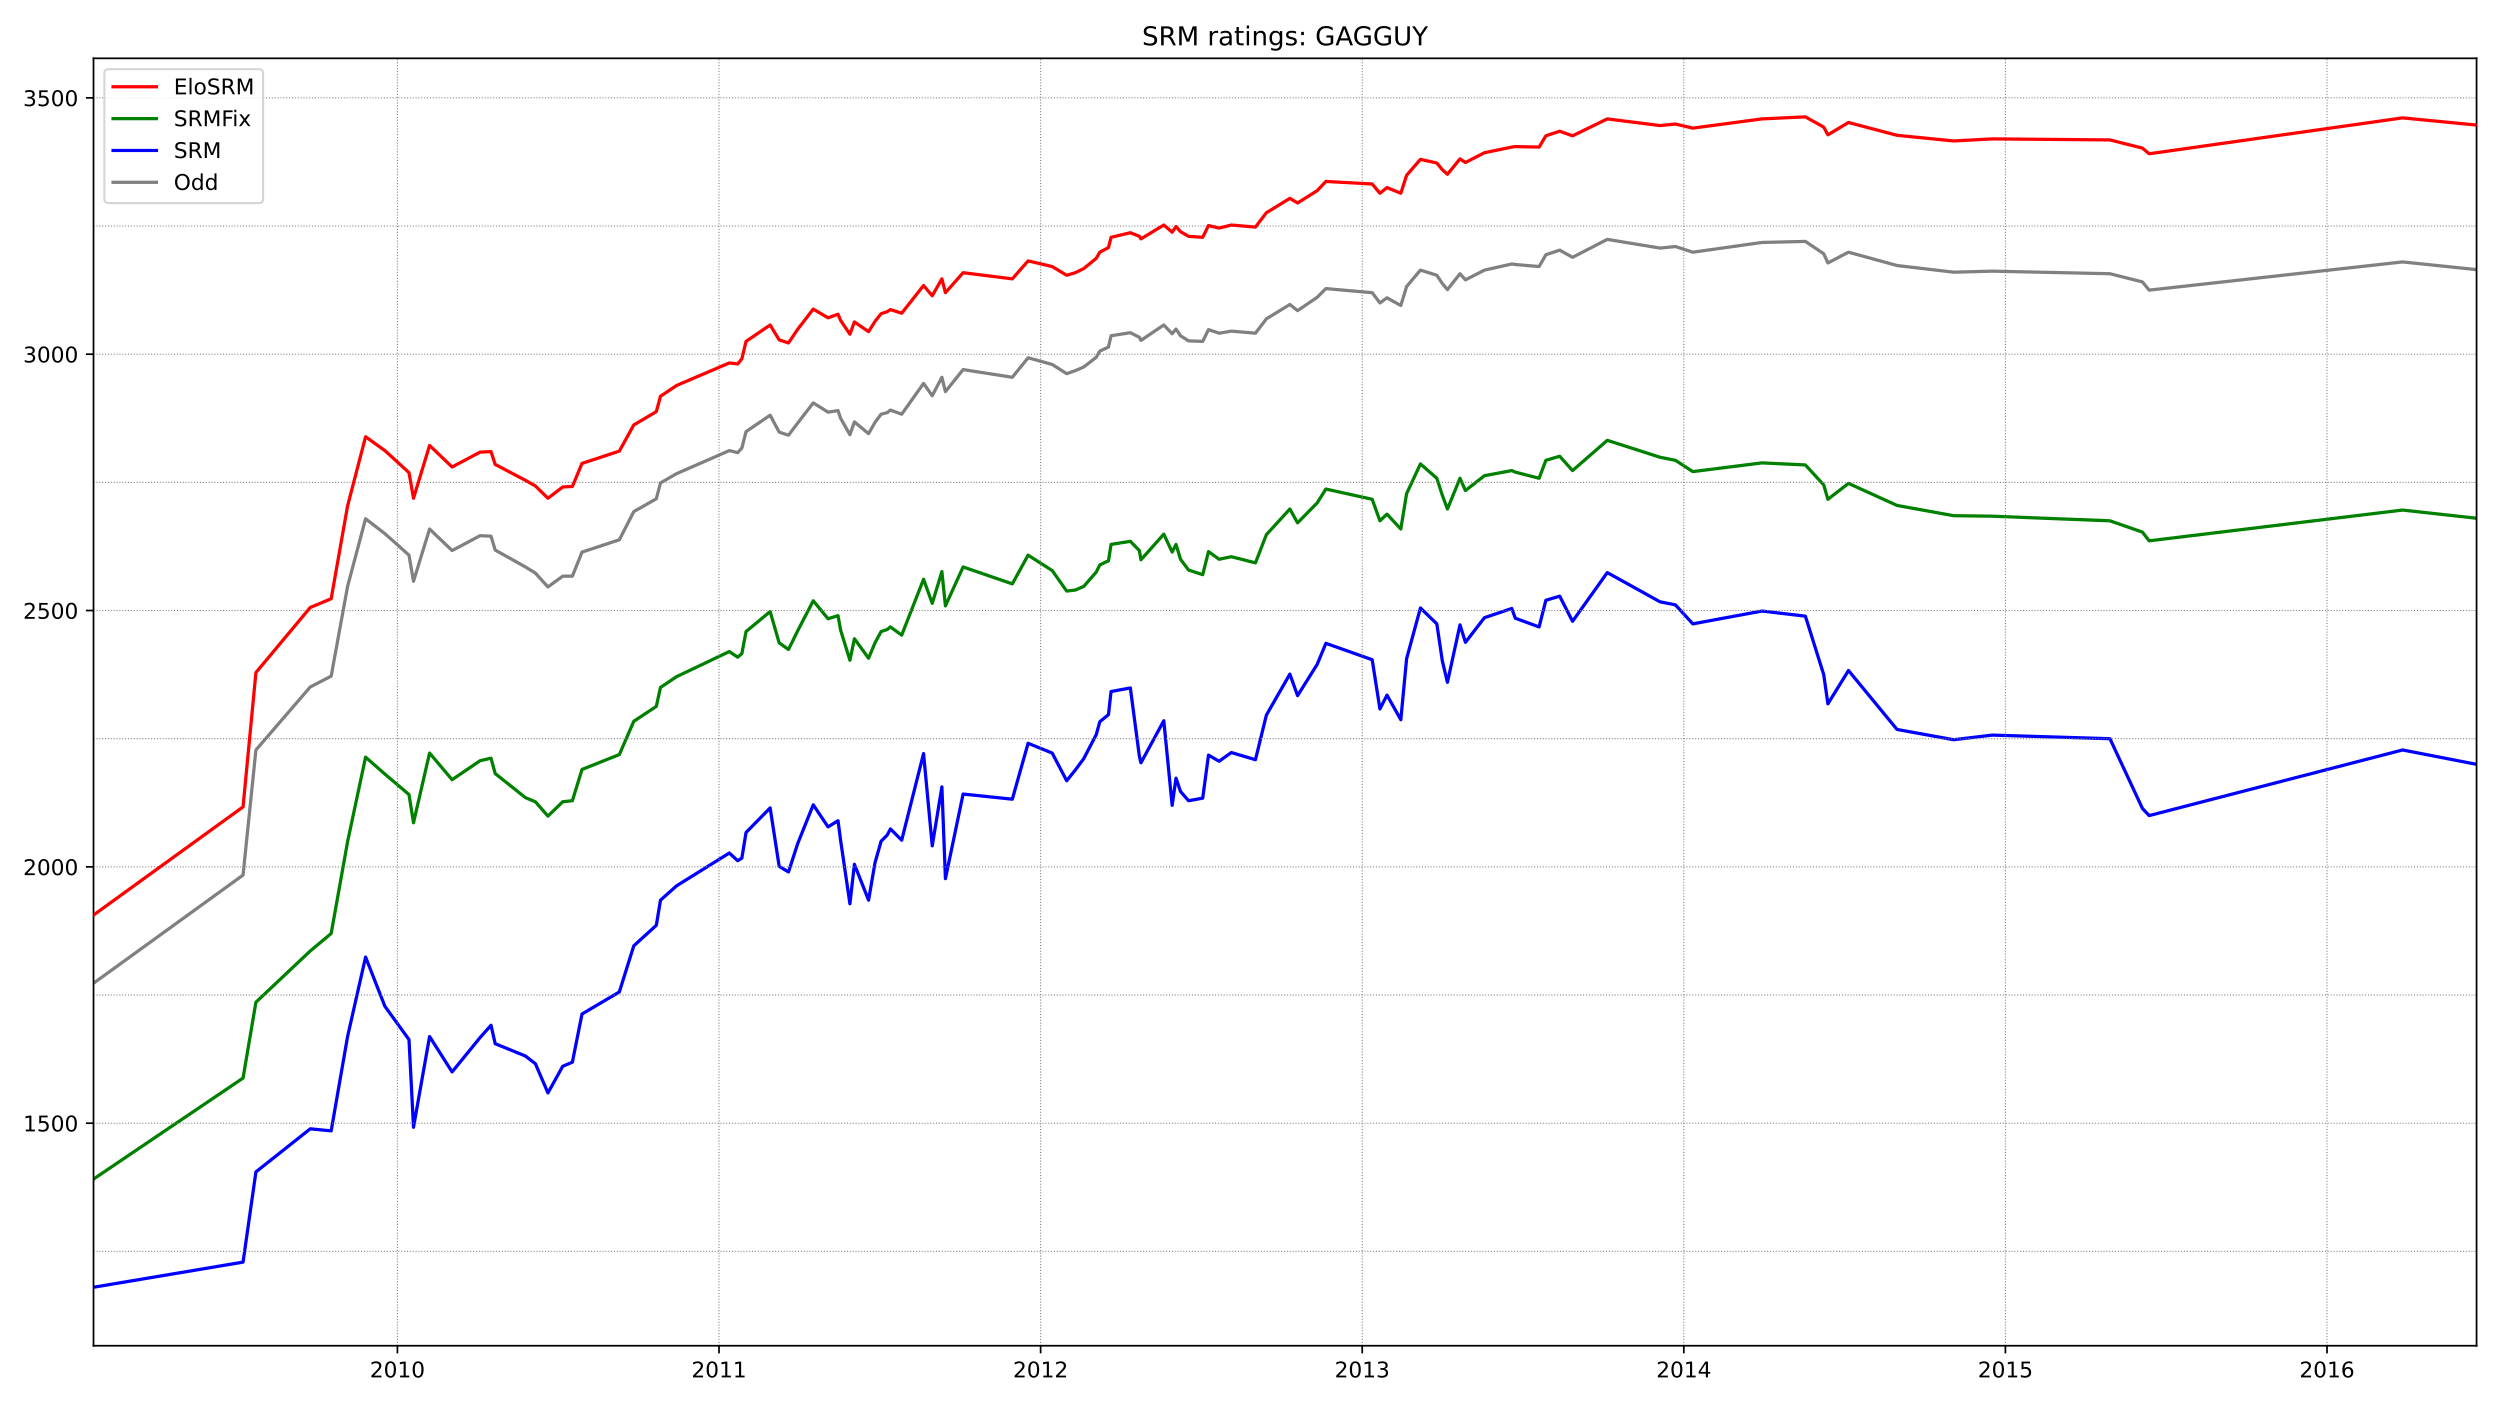 <?xml version="1.0" encoding="utf-8" standalone="no"?>
<!DOCTYPE svg PUBLIC "-//W3C//DTD SVG 1.1//EN"
  "http://www.w3.org/Graphics/SVG/1.1/DTD/svg11.dtd">
<!-- Created with matplotlib (https://matplotlib.org/) -->
<svg height="648pt" version="1.1" viewBox="0 0 1152 648" width="1152pt" xmlns="http://www.w3.org/2000/svg" xmlns:xlink="http://www.w3.org/1999/xlink">
 <defs>
  <style type="text/css">*{stroke-linecap:butt;stroke-linejoin:round;}</style>
 </defs>
 <g id="figure_1">
  <g id="patch_1">
   <path d="M 0 648 
L 1152 648 
L 1152 0 
L 0 0 
z
" style="fill:#ffffff;"/>
  </g>
  <g id="axes_1">
   <g id="patch_2">
    <path d="M 43.09 620.12 
L 1141.2 620.12 
L 1141.2 26.88 
L 43.09 26.88 
z
" style="fill:#ffffff;"/>
   </g>
   <g id="line2d_1">
    <path clip-path="url(#pf00d3ccbb3)" d="M 43.09 453.071 
L 112 403.227 
L 117.927 345.587 
L 142.972 316.531 
L 152.605 311.57 
L 160.162 270.231 
L 168.461 239.048 
L 177.353 245.899 
L 188.467 255.821 
L 190.542 267.868 
L 197.952 243.773 
L 208.325 253.695 
L 221.218 246.844 
L 226.257 247.08 
L 228.183 253.458 
L 242.113 261.254 
L 246.707 264.089 
L 252.487 270.467 
L 259.304 265.506 
L 263.749 265.506 
L 268.195 254.403 
L 285.386 248.734 
L 292.054 235.741 
L 302.428 229.835 
L 304.354 222.512 
L 311.764 218.26 
L 336.068 207.63 
L 339.921 208.575 
L 341.847 206.449 
L 343.774 198.89 
L 354.888 191.33 
L 359.037 199.126 
L 363.335 200.543 
L 367.633 194.874 
L 374.746 185.661 
L 381.563 189.913 
L 386.157 189.204 
L 387.342 192.748 
L 391.64 200.307 
L 393.715 194.401 
L 400.235 199.835 
L 403.199 194.637 
L 406.015 190.858 
L 408.83 190.149 
L 410.312 188.968 
L 415.499 190.858 
L 425.576 176.684 
L 429.577 182.354 
L 434.023 173.849 
L 435.653 180.464 
L 443.804 170.306 
L 466.477 173.849 
L 473.739 164.873 
L 484.853 167.944 
L 491.522 172.196 
L 495.523 170.778 
L 499.376 169.125 
L 505.156 164.637 
L 506.786 161.802 
L 510.787 159.912 
L 511.973 154.715 
L 520.864 153.298 
L 525.014 155.424 
L 525.755 156.841 
L 536.276 149.754 
L 540.129 153.77 
L 541.908 151.644 
L 543.982 154.715 
L 547.687 157.077 
L 554.208 157.313 
L 556.875 151.88 
L 561.765 153.534 
L 567.397 152.589 
L 578.511 153.534 
L 583.55 146.919 
L 594.368 140.305 
L 597.925 143.14 
L 606.964 136.998 
L 610.966 132.982 
L 632.305 134.872 
L 635.862 139.596 
L 639.122 137.234 
L 645.494 140.777 
L 648.162 132.037 
L 654.534 124.478 
L 662.092 126.84 
L 664.611 130.62 
L 666.982 133.454 
L 672.762 126.131 
L 675.281 128.966 
L 684.025 124.478 
L 696.621 121.643 
L 698.251 121.879 
L 709.217 122.824 
L 712.33 117.391 
L 718.702 115.265 
L 724.63 118.572 
L 740.634 110.304 
L 764.938 114.32 
L 772.051 113.611 
L 780.054 116.21 
L 811.915 111.721 
L 831.921 111.249 
L 840.368 116.918 
L 842.295 121.171 
L 851.779 116.21 
L 874.156 122.352 
L 900.238 125.423 
L 918.021 124.95 
L 972.26 126.131 
L 987.227 129.911 
L 990.34 133.691 
L 1107.116 120.698 
L 1141.2 124.241 
" style="fill:none;stroke:#808080;stroke-linecap:square;stroke-width:1.5;"/>
   </g>
   <g id="line2d_2">
    <path clip-path="url(#pf00d3ccbb3)" d="M 43.09 593.155 
L 112 581.579 
L 117.927 540.003 
L 142.972 520.16 
L 152.605 521.105 
L 160.162 477.639 
L 168.461 441.024 
L 177.353 463.701 
L 188.467 479.056 
L 190.542 519.451 
L 197.952 477.639 
L 208.325 493.939 
L 221.218 478.111 
L 226.257 472.442 
L 228.183 480.946 
L 242.113 486.616 
L 246.707 490.159 
L 252.487 503.624 
L 259.304 491.34 
L 263.749 489.45 
L 268.195 467.245 
L 285.386 457.087 
L 292.054 435.827 
L 302.428 426.377 
L 304.354 414.802 
L 311.764 408.188 
L 336.068 393.069 
L 339.921 396.613 
L 341.847 395.432 
L 343.774 383.62 
L 354.888 372.281 
L 359.037 399.211 
L 363.335 401.81 
L 367.633 388.581 
L 374.746 370.864 
L 381.563 381.022 
L 386.157 378.187 
L 387.342 387.164 
L 391.64 416.456 
L 393.715 398.266 
L 400.235 414.802 
L 403.199 397.558 
L 406.015 387.636 
L 408.83 384.801 
L 410.312 381.966 
L 415.499 387.164 
L 425.576 347.241 
L 429.577 389.762 
L 434.023 362.596 
L 435.653 404.881 
L 443.804 365.903 
L 466.477 368.265 
L 473.739 342.516 
L 484.853 347.005 
L 491.522 359.761 
L 495.523 354.8 
L 499.376 349.603 
L 505.156 338.5 
L 506.786 332.595 
L 510.787 329.288 
L 511.973 318.657 
L 520.864 317.004 
L 525.014 348.422 
L 525.755 351.493 
L 536.276 332.122 
L 540.129 371.1 
L 541.908 358.58 
L 543.982 364.722 
L 547.687 368.974 
L 554.208 367.793 
L 556.875 347.95 
L 561.765 350.784 
L 567.397 346.768 
L 578.511 350.076 
L 583.55 329.524 
L 594.368 310.626 
L 597.925 320.547 
L 606.964 306.137 
L 610.966 296.452 
L 632.305 304.011 
L 635.862 326.689 
L 639.122 320.311 
L 645.494 331.65 
L 648.162 303.539 
L 654.534 280.152 
L 662.092 287.475 
L 664.611 304.484 
L 666.982 314.405 
L 672.762 287.948 
L 675.281 295.979 
L 684.025 284.64 
L 696.621 280.388 
L 698.251 284.877 
L 709.217 288.893 
L 712.33 276.609 
L 718.702 274.719 
L 724.63 286.294 
L 740.634 263.852 
L 764.938 277.317 
L 772.051 278.735 
L 780.054 287.475 
L 811.915 281.569 
L 831.921 283.932 
L 840.368 310.862 
L 842.295 324.327 
L 851.779 308.972 
L 874.156 336.138 
L 900.238 340.863 
L 918.021 338.737 
L 972.26 340.39 
L 987.227 372.517 
L 990.34 375.825 
L 1107.116 345.587 
L 1141.2 352.202 
" style="fill:none;stroke:#0000ff;stroke-linecap:square;stroke-width:1.5;"/>
   </g>
   <g id="matplotlib.axis_1">
    <g id="xtick_1">
     <g id="line2d_3">
      <defs>
       <path d="M 0 0 
L 0 3.5 
" id="mfdc2767254" style="stroke:#000000;stroke-width:0.8;"/>
      </defs>
      <g>
       <use style="stroke:#000000;stroke-width:0.8;" x="183.132" xlink:href="#mfdc2767254" y="620.12"/>
      </g>
     </g>
     <g id="text_1">
      <!-- 2010 -->
      <g transform="translate(170.407 634.718)scale(0.1 -0.1)">
       <defs>
        <path d="M 19.188 8.297 
L 53.609 8.297 
L 53.609 0 
L 7.328 0 
L 7.328 8.297 
Q 12.938 14.109 22.625 23.891 
Q 32.328 33.688 34.812 36.531 
Q 39.547 41.844 41.422 45.531 
Q 43.312 49.219 43.312 52.781 
Q 43.312 58.594 39.234 62.25 
Q 35.156 65.922 28.609 65.922 
Q 23.969 65.922 18.812 64.312 
Q 13.672 62.703 7.812 59.422 
L 7.812 69.391 
Q 13.766 71.781 18.938 73 
Q 24.125 74.219 28.422 74.219 
Q 39.75 74.219 46.484 68.547 
Q 53.219 62.891 53.219 53.422 
Q 53.219 48.922 51.531 44.891 
Q 49.859 40.875 45.406 35.406 
Q 44.188 33.984 37.641 27.219 
Q 31.109 20.453 19.188 8.297 
z
" id="DejaVuSans-50"/>
        <path d="M 31.781 66.406 
Q 24.172 66.406 20.328 58.906 
Q 16.5 51.422 16.5 36.375 
Q 16.5 21.391 20.328 13.891 
Q 24.172 6.391 31.781 6.391 
Q 39.453 6.391 43.281 13.891 
Q 47.125 21.391 47.125 36.375 
Q 47.125 51.422 43.281 58.906 
Q 39.453 66.406 31.781 66.406 
z
M 31.781 74.219 
Q 44.047 74.219 50.516 64.516 
Q 56.984 54.828 56.984 36.375 
Q 56.984 17.969 50.516 8.266 
Q 44.047 -1.422 31.781 -1.422 
Q 19.531 -1.422 13.062 8.266 
Q 6.594 17.969 6.594 36.375 
Q 6.594 54.828 13.062 64.516 
Q 19.531 74.219 31.781 74.219 
z
" id="DejaVuSans-48"/>
        <path d="M 12.406 8.297 
L 28.516 8.297 
L 28.516 63.922 
L 10.984 60.406 
L 10.984 69.391 
L 28.422 72.906 
L 38.281 72.906 
L 38.281 8.297 
L 54.391 8.297 
L 54.391 0 
L 12.406 0 
z
" id="DejaVuSans-49"/>
       </defs>
       <use xlink:href="#DejaVuSans-50"/>
       <use x="63.623" xlink:href="#DejaVuSans-48"/>
       <use x="127.246" xlink:href="#DejaVuSans-49"/>
       <use x="190.869" xlink:href="#DejaVuSans-48"/>
      </g>
     </g>
    </g>
    <g id="xtick_2">
     <g id="line2d_4">
      <g>
       <use style="stroke:#000000;stroke-width:0.8;" x="331.325" xlink:href="#mfdc2767254" y="620.12"/>
      </g>
     </g>
     <g id="text_2">
      <!-- 2011 -->
      <g transform="translate(318.6 634.718)scale(0.1 -0.1)">
       <use xlink:href="#DejaVuSans-50"/>
       <use x="63.623" xlink:href="#DejaVuSans-48"/>
       <use x="127.246" xlink:href="#DejaVuSans-49"/>
       <use x="190.869" xlink:href="#DejaVuSans-49"/>
      </g>
     </g>
    </g>
    <g id="xtick_3">
     <g id="line2d_5">
      <g>
       <use style="stroke:#000000;stroke-width:0.8;" x="479.518" xlink:href="#mfdc2767254" y="620.12"/>
      </g>
     </g>
     <g id="text_3">
      <!-- 2012 -->
      <g transform="translate(466.793 634.718)scale(0.1 -0.1)">
       <use xlink:href="#DejaVuSans-50"/>
       <use x="63.623" xlink:href="#DejaVuSans-48"/>
       <use x="127.246" xlink:href="#DejaVuSans-49"/>
       <use x="190.869" xlink:href="#DejaVuSans-50"/>
      </g>
     </g>
    </g>
    <g id="xtick_4">
     <g id="line2d_6">
      <g>
       <use style="stroke:#000000;stroke-width:0.8;" x="627.711" xlink:href="#mfdc2767254" y="620.12"/>
      </g>
     </g>
     <g id="text_4">
      <!-- 2013 -->
      <g transform="translate(614.986 634.718)scale(0.1 -0.1)">
       <defs>
        <path d="M 40.578 39.312 
Q 47.656 37.797 51.625 33 
Q 55.609 28.219 55.609 21.188 
Q 55.609 10.406 48.188 4.484 
Q 40.766 -1.422 27.094 -1.422 
Q 22.516 -1.422 17.656 -0.516 
Q 12.797 0.391 7.625 2.203 
L 7.625 11.719 
Q 11.719 9.328 16.594 8.109 
Q 21.484 6.891 26.812 6.891 
Q 36.078 6.891 40.938 10.547 
Q 45.797 14.203 45.797 21.188 
Q 45.797 27.641 41.281 31.266 
Q 36.766 34.906 28.719 34.906 
L 20.219 34.906 
L 20.219 43.016 
L 29.109 43.016 
Q 36.375 43.016 40.234 45.922 
Q 44.094 48.828 44.094 54.297 
Q 44.094 59.906 40.109 62.906 
Q 36.141 65.922 28.719 65.922 
Q 24.656 65.922 20.016 65.031 
Q 15.375 64.156 9.812 62.312 
L 9.812 71.094 
Q 15.438 72.656 20.344 73.438 
Q 25.25 74.219 29.594 74.219 
Q 40.828 74.219 47.359 69.109 
Q 53.906 64.016 53.906 55.328 
Q 53.906 49.266 50.438 45.094 
Q 46.969 40.922 40.578 39.312 
z
" id="DejaVuSans-51"/>
       </defs>
       <use xlink:href="#DejaVuSans-50"/>
       <use x="63.623" xlink:href="#DejaVuSans-48"/>
       <use x="127.246" xlink:href="#DejaVuSans-49"/>
       <use x="190.869" xlink:href="#DejaVuSans-51"/>
      </g>
     </g>
    </g>
    <g id="xtick_5">
     <g id="line2d_7">
      <g>
       <use style="stroke:#000000;stroke-width:0.8;" x="775.904" xlink:href="#mfdc2767254" y="620.12"/>
      </g>
     </g>
     <g id="text_5">
      <!-- 2014 -->
      <g transform="translate(763.179 634.718)scale(0.1 -0.1)">
       <defs>
        <path d="M 37.797 64.312 
L 12.891 25.391 
L 37.797 25.391 
z
M 35.203 72.906 
L 47.609 72.906 
L 47.609 25.391 
L 58.016 25.391 
L 58.016 17.188 
L 47.609 17.188 
L 47.609 0 
L 37.797 0 
L 37.797 17.188 
L 4.891 17.188 
L 4.891 26.703 
z
" id="DejaVuSans-52"/>
       </defs>
       <use xlink:href="#DejaVuSans-50"/>
       <use x="63.623" xlink:href="#DejaVuSans-48"/>
       <use x="127.246" xlink:href="#DejaVuSans-49"/>
       <use x="190.869" xlink:href="#DejaVuSans-52"/>
      </g>
     </g>
    </g>
    <g id="xtick_6">
     <g id="line2d_8">
      <g>
       <use style="stroke:#000000;stroke-width:0.8;" x="924.097" xlink:href="#mfdc2767254" y="620.12"/>
      </g>
     </g>
     <g id="text_6">
      <!-- 2015 -->
      <g transform="translate(911.372 634.718)scale(0.1 -0.1)">
       <defs>
        <path d="M 10.797 72.906 
L 49.516 72.906 
L 49.516 64.594 
L 19.828 64.594 
L 19.828 46.734 
Q 21.969 47.469 24.109 47.828 
Q 26.266 48.188 28.422 48.188 
Q 40.625 48.188 47.75 41.5 
Q 54.891 34.812 54.891 23.391 
Q 54.891 11.625 47.562 5.094 
Q 40.234 -1.422 26.906 -1.422 
Q 22.312 -1.422 17.547 -0.641 
Q 12.797 0.141 7.719 1.703 
L 7.719 11.625 
Q 12.109 9.234 16.797 8.062 
Q 21.484 6.891 26.703 6.891 
Q 35.156 6.891 40.078 11.328 
Q 45.016 15.766 45.016 23.391 
Q 45.016 31 40.078 35.438 
Q 35.156 39.891 26.703 39.891 
Q 22.75 39.891 18.812 39.016 
Q 14.891 38.141 10.797 36.281 
z
" id="DejaVuSans-53"/>
       </defs>
       <use xlink:href="#DejaVuSans-50"/>
       <use x="63.623" xlink:href="#DejaVuSans-48"/>
       <use x="127.246" xlink:href="#DejaVuSans-49"/>
       <use x="190.869" xlink:href="#DejaVuSans-53"/>
      </g>
     </g>
    </g>
    <g id="xtick_7">
     <g id="line2d_9">
      <g>
       <use style="stroke:#000000;stroke-width:0.8;" x="1072.29" xlink:href="#mfdc2767254" y="620.12"/>
      </g>
     </g>
     <g id="text_7">
      <!-- 2016 -->
      <g transform="translate(1059.565 634.718)scale(0.1 -0.1)">
       <defs>
        <path d="M 33.016 40.375 
Q 26.375 40.375 22.484 35.828 
Q 18.609 31.297 18.609 23.391 
Q 18.609 15.531 22.484 10.953 
Q 26.375 6.391 33.016 6.391 
Q 39.656 6.391 43.531 10.953 
Q 47.406 15.531 47.406 23.391 
Q 47.406 31.297 43.531 35.828 
Q 39.656 40.375 33.016 40.375 
z
M 52.594 71.297 
L 52.594 62.312 
Q 48.875 64.062 45.094 64.984 
Q 41.312 65.922 37.594 65.922 
Q 27.828 65.922 22.672 59.328 
Q 17.531 52.734 16.797 39.406 
Q 19.672 43.656 24.016 45.922 
Q 28.375 48.188 33.594 48.188 
Q 44.578 48.188 50.953 41.516 
Q 57.328 34.859 57.328 23.391 
Q 57.328 12.156 50.688 5.359 
Q 44.047 -1.422 33.016 -1.422 
Q 20.359 -1.422 13.672 8.266 
Q 6.984 17.969 6.984 36.375 
Q 6.984 53.656 15.188 63.938 
Q 23.391 74.219 37.203 74.219 
Q 40.922 74.219 44.703 73.484 
Q 48.484 72.75 52.594 71.297 
z
" id="DejaVuSans-54"/>
       </defs>
       <use xlink:href="#DejaVuSans-50"/>
       <use x="63.623" xlink:href="#DejaVuSans-48"/>
       <use x="127.246" xlink:href="#DejaVuSans-49"/>
       <use x="190.869" xlink:href="#DejaVuSans-54"/>
      </g>
     </g>
    </g>
   </g>
   <g id="matplotlib.axis_2">
    <g id="ytick_1">
     <g id="line2d_10">
      <defs>
       <path d="M 0 0 
L -3.5 0 
" id="m3a328897f8" style="stroke:#000000;stroke-width:0.8;"/>
      </defs>
      <g>
       <use style="stroke:#000000;stroke-width:0.8;" x="43.09" xlink:href="#m3a328897f8" y="517.562"/>
      </g>
     </g>
     <g id="text_8">
      <!-- 1500 -->
      <g transform="translate(10.64 521.361)scale(0.1 -0.1)">
       <use xlink:href="#DejaVuSans-49"/>
       <use x="63.623" xlink:href="#DejaVuSans-53"/>
       <use x="127.246" xlink:href="#DejaVuSans-48"/>
       <use x="190.869" xlink:href="#DejaVuSans-48"/>
      </g>
     </g>
    </g>
    <g id="ytick_2">
     <g id="line2d_11">
      <g>
       <use style="stroke:#000000;stroke-width:0.8;" x="43.09" xlink:href="#m3a328897f8" y="399.447"/>
      </g>
     </g>
     <g id="text_9">
      <!-- 2000 -->
      <g transform="translate(10.64 403.247)scale(0.1 -0.1)">
       <use xlink:href="#DejaVuSans-50"/>
       <use x="63.623" xlink:href="#DejaVuSans-48"/>
       <use x="127.246" xlink:href="#DejaVuSans-48"/>
       <use x="190.869" xlink:href="#DejaVuSans-48"/>
      </g>
     </g>
    </g>
    <g id="ytick_3">
     <g id="line2d_12">
      <g>
       <use style="stroke:#000000;stroke-width:0.8;" x="43.09" xlink:href="#m3a328897f8" y="281.333"/>
      </g>
     </g>
     <g id="text_10">
      <!-- 2500 -->
      <g transform="translate(10.64 285.132)scale(0.1 -0.1)">
       <use xlink:href="#DejaVuSans-50"/>
       <use x="63.623" xlink:href="#DejaVuSans-53"/>
       <use x="127.246" xlink:href="#DejaVuSans-48"/>
       <use x="190.869" xlink:href="#DejaVuSans-48"/>
      </g>
     </g>
    </g>
    <g id="ytick_4">
     <g id="line2d_13">
      <g>
       <use style="stroke:#000000;stroke-width:0.8;" x="43.09" xlink:href="#m3a328897f8" y="163.219"/>
      </g>
     </g>
     <g id="text_11">
      <!-- 3000 -->
      <g transform="translate(10.64 167.018)scale(0.1 -0.1)">
       <use xlink:href="#DejaVuSans-51"/>
       <use x="63.623" xlink:href="#DejaVuSans-48"/>
       <use x="127.246" xlink:href="#DejaVuSans-48"/>
       <use x="190.869" xlink:href="#DejaVuSans-48"/>
      </g>
     </g>
    </g>
    <g id="ytick_5">
     <g id="line2d_14">
      <g>
       <use style="stroke:#000000;stroke-width:0.8;" x="43.09" xlink:href="#m3a328897f8" y="45.105"/>
      </g>
     </g>
     <g id="text_12">
      <!-- 3500 -->
      <g transform="translate(10.64 48.904)scale(0.1 -0.1)">
       <use xlink:href="#DejaVuSans-51"/>
       <use x="63.623" xlink:href="#DejaVuSans-53"/>
       <use x="127.246" xlink:href="#DejaVuSans-48"/>
       <use x="190.869" xlink:href="#DejaVuSans-48"/>
      </g>
     </g>
    </g>
   </g>
   <g id="line2d_15">
    <path clip-path="url(#pf00d3ccbb3)" d="M 43.09 543.31 
L 112 496.773 
L 117.927 461.812 
L 142.972 438.189 
L 152.605 430.157 
L 160.162 387.872 
L 168.461 348.895 
L 177.353 356.69 
L 188.467 366.139 
L 190.542 379.132 
L 197.952 347.005 
L 208.325 359.289 
L 221.218 350.548 
L 226.257 349.367 
L 228.183 356.454 
L 242.113 367.557 
L 246.707 369.446 
L 252.487 376.061 
L 259.304 369.446 
L 263.749 368.974 
L 268.195 354.564 
L 285.386 347.713 
L 292.054 332.359 
L 302.428 325.508 
L 304.354 316.767 
L 311.764 311.807 
L 336.068 300.232 
L 339.921 302.83 
L 341.847 301.176 
L 343.774 291.019 
L 354.888 281.806 
L 359.037 296.216 
L 363.335 299.287 
L 367.633 290.546 
L 374.746 276.845 
L 381.563 285.113 
L 386.157 283.696 
L 387.342 290.31 
L 391.64 304.247 
L 393.715 294.326 
L 400.235 303.302 
L 403.199 296.216 
L 406.015 291.019 
L 408.83 290.074 
L 410.312 288.893 
L 415.499 292.672 
L 425.576 266.923 
L 429.577 278.026 
L 434.023 263.38 
L 435.653 279.207 
L 443.804 261.254 
L 466.477 269.049 
L 473.739 255.821 
L 484.853 262.907 
L 491.522 272.357 
L 495.523 271.884 
L 499.376 270.231 
L 505.156 263.616 
L 506.786 260.309 
L 510.787 258.419 
L 511.973 250.86 
L 520.864 249.442 
L 525.014 253.695 
L 525.755 257.947 
L 536.276 246.135 
L 540.129 254.403 
L 541.908 250.86 
L 543.982 257.71 
L 547.687 262.671 
L 554.208 264.797 
L 556.875 254.167 
L 561.765 257.71 
L 567.397 256.529 
L 578.511 259.364 
L 583.55 246.371 
L 594.368 234.56 
L 597.925 240.938 
L 606.964 231.725 
L 610.966 225.347 
L 632.305 230.072 
L 635.862 239.993 
L 639.122 236.922 
L 645.494 243.773 
L 648.162 227.473 
L 654.534 213.772 
L 662.092 220.386 
L 664.611 228.182 
L 666.982 234.56 
L 672.762 220.386 
L 675.281 226.056 
L 684.025 219.205 
L 696.621 216.843 
L 698.251 217.552 
L 709.217 220.386 
L 712.33 212.118 
L 718.702 210.229 
L 724.63 216.843 
L 740.634 202.905 
L 764.938 210.701 
L 772.051 212.118 
L 780.054 217.315 
L 811.915 213.3 
L 831.921 214.244 
L 840.368 223.457 
L 842.295 230.072 
L 851.779 222.749 
L 874.156 232.906 
L 900.238 237.631 
L 918.021 237.867 
L 972.26 239.993 
L 987.227 245.19 
L 990.34 249.206 
L 1107.116 235.033 
L 1141.2 238.812 
" style="fill:none;stroke:#008000;stroke-linecap:square;stroke-width:1.5;"/>
   </g>
   <g id="line2d_16">
    <path clip-path="url(#pf00d3ccbb3)" d="M 43.09 576.619 
L 1141.2 576.619 
" style="fill:none;stroke:#808080;stroke-dasharray:0.5,0.825;stroke-dashoffset:0;stroke-width:0.5;"/>
   </g>
   <g id="line2d_17">
    <path clip-path="url(#pf00d3ccbb3)" d="M 43.09 517.562 
L 1141.2 517.562 
" style="fill:none;stroke:#808080;stroke-dasharray:0.5,0.825;stroke-dashoffset:0;stroke-width:0.5;"/>
   </g>
   <g id="line2d_18">
    <path clip-path="url(#pf00d3ccbb3)" d="M 43.09 458.504 
L 1141.2 458.504 
" style="fill:none;stroke:#808080;stroke-dasharray:0.5,0.825;stroke-dashoffset:0;stroke-width:0.5;"/>
   </g>
   <g id="line2d_19">
    <path clip-path="url(#pf00d3ccbb3)" d="M 43.09 399.447 
L 1141.2 399.447 
" style="fill:none;stroke:#808080;stroke-dasharray:0.5,0.825;stroke-dashoffset:0;stroke-width:0.5;"/>
   </g>
   <g id="line2d_20">
    <path clip-path="url(#pf00d3ccbb3)" d="M 43.09 340.39 
L 1141.2 340.39 
" style="fill:none;stroke:#808080;stroke-dasharray:0.5,0.825;stroke-dashoffset:0;stroke-width:0.5;"/>
   </g>
   <g id="line2d_21">
    <path clip-path="url(#pf00d3ccbb3)" d="M 43.09 281.333 
L 1141.2 281.333 
" style="fill:none;stroke:#808080;stroke-dasharray:0.5,0.825;stroke-dashoffset:0;stroke-width:0.5;"/>
   </g>
   <g id="line2d_22">
    <path clip-path="url(#pf00d3ccbb3)" d="M 43.09 222.276 
L 1141.2 222.276 
" style="fill:none;stroke:#808080;stroke-dasharray:0.5,0.825;stroke-dashoffset:0;stroke-width:0.5;"/>
   </g>
   <g id="line2d_23">
    <path clip-path="url(#pf00d3ccbb3)" d="M 43.09 163.219 
L 1141.2 163.219 
" style="fill:none;stroke:#808080;stroke-dasharray:0.5,0.825;stroke-dashoffset:0;stroke-width:0.5;"/>
   </g>
   <g id="line2d_24">
    <path clip-path="url(#pf00d3ccbb3)" d="M 43.09 104.162 
L 1141.2 104.162 
" style="fill:none;stroke:#808080;stroke-dasharray:0.5,0.825;stroke-dashoffset:0;stroke-width:0.5;"/>
   </g>
   <g id="line2d_25">
    <path clip-path="url(#pf00d3ccbb3)" d="M 43.09 45.105 
L 1141.2 45.105 
" style="fill:none;stroke:#808080;stroke-dasharray:0.5,0.825;stroke-dashoffset:0;stroke-width:0.5;"/>
   </g>
   <g id="line2d_26">
    <path clip-path="url(#pf00d3ccbb3)" d="M 183.132 620.12 
L 183.132 26.88 
" style="fill:none;stroke:#808080;stroke-dasharray:0.5,0.825;stroke-dashoffset:0;stroke-width:0.5;"/>
   </g>
   <g id="line2d_27">
    <path clip-path="url(#pf00d3ccbb3)" d="M 331.325 620.12 
L 331.325 26.88 
" style="fill:none;stroke:#808080;stroke-dasharray:0.5,0.825;stroke-dashoffset:0;stroke-width:0.5;"/>
   </g>
   <g id="line2d_28">
    <path clip-path="url(#pf00d3ccbb3)" d="M 479.518 620.12 
L 479.518 26.88 
" style="fill:none;stroke:#808080;stroke-dasharray:0.5,0.825;stroke-dashoffset:0;stroke-width:0.5;"/>
   </g>
   <g id="line2d_29">
    <path clip-path="url(#pf00d3ccbb3)" d="M 627.711 620.12 
L 627.711 26.88 
" style="fill:none;stroke:#808080;stroke-dasharray:0.5,0.825;stroke-dashoffset:0;stroke-width:0.5;"/>
   </g>
   <g id="line2d_30">
    <path clip-path="url(#pf00d3ccbb3)" d="M 775.904 620.12 
L 775.904 26.88 
" style="fill:none;stroke:#808080;stroke-dasharray:0.5,0.825;stroke-dashoffset:0;stroke-width:0.5;"/>
   </g>
   <g id="line2d_31">
    <path clip-path="url(#pf00d3ccbb3)" d="M 924.097 620.12 
L 924.097 26.88 
" style="fill:none;stroke:#808080;stroke-dasharray:0.5,0.825;stroke-dashoffset:0;stroke-width:0.5;"/>
   </g>
   <g id="line2d_32">
    <path clip-path="url(#pf00d3ccbb3)" d="M 1072.29 620.12 
L 1072.29 26.88 
" style="fill:none;stroke:#808080;stroke-dasharray:0.5,0.825;stroke-dashoffset:0;stroke-width:0.5;"/>
   </g>
   <g id="patch_3">
    <path d="M 43.09 620.12 
L 43.09 26.88 
" style="fill:none;stroke:#000000;stroke-linecap:square;stroke-linejoin:miter;stroke-width:0.8;"/>
   </g>
   <g id="patch_4">
    <path d="M 1141.2 620.12 
L 1141.2 26.88 
" style="fill:none;stroke:#000000;stroke-linecap:square;stroke-linejoin:miter;stroke-width:0.8;"/>
   </g>
   <g id="patch_5">
    <path d="M 43.09 620.12 
L 1141.2 620.12 
" style="fill:none;stroke:#000000;stroke-linecap:square;stroke-linejoin:miter;stroke-width:0.8;"/>
   </g>
   <g id="patch_6">
    <path d="M 43.09 26.88 
L 1141.2 26.88 
" style="fill:none;stroke:#000000;stroke-linecap:square;stroke-linejoin:miter;stroke-width:0.8;"/>
   </g>
   <g id="line2d_33">
    <path clip-path="url(#pf00d3ccbb3)" d="M 43.09 421.653 
L 112 371.809 
L 117.927 309.917 
L 142.972 279.916 
L 152.605 275.9 
L 160.162 233.143 
L 168.461 201.252 
L 177.353 207.63 
L 188.467 217.788 
L 190.542 229.599 
L 197.952 205.268 
L 208.325 215.189 
L 221.218 208.339 
L 226.257 208.103 
L 228.183 214.008 
L 242.113 221.331 
L 246.707 223.93 
L 252.487 229.599 
L 259.304 224.402 
L 263.749 224.166 
L 268.195 213.536 
L 285.386 207.866 
L 292.054 195.819 
L 302.428 189.677 
L 304.354 182.59 
L 311.764 177.629 
L 336.068 167.235 
L 339.921 167.707 
L 341.847 165.345 
L 343.774 157.313 
L 354.888 149.754 
L 359.037 156.605 
L 363.335 158.022 
L 367.633 151.644 
L 374.746 142.431 
L 381.563 146.447 
L 386.157 144.793 
L 387.342 147.628 
L 391.64 154.006 
L 393.715 148.337 
L 400.235 152.825 
L 403.199 148.101 
L 406.015 144.557 
L 408.83 143.612 
L 410.312 142.667 
L 415.499 144.321 
L 425.576 131.565 
L 429.577 136.289 
L 434.023 128.494 
L 435.653 134.872 
L 443.804 125.659 
L 466.477 128.494 
L 473.739 120.226 
L 484.853 122.824 
L 491.522 126.84 
L 495.523 125.659 
L 499.376 123.769 
L 505.156 119.044 
L 506.786 116.21 
L 510.787 114.084 
L 511.973 109.359 
L 520.864 107.233 
L 525.014 108.887 
L 525.755 110.068 
L 536.276 103.69 
L 540.129 106.997 
L 541.908 104.398 
L 543.982 106.761 
L 547.687 108.887 
L 554.208 109.359 
L 556.875 103.926 
L 561.765 105.107 
L 567.397 103.69 
L 578.511 104.635 
L 583.55 98.02 
L 594.368 91.406 
L 597.925 93.532 
L 606.964 87.862 
L 610.966 83.61 
L 632.305 84.791 
L 635.862 89.043 
L 639.122 86.445 
L 645.494 89.043 
L 648.162 80.775 
L 654.534 73.452 
L 662.092 75.106 
L 664.611 78.177 
L 666.982 80.303 
L 672.762 73.216 
L 675.281 74.87 
L 684.025 70.381 
L 696.621 67.783 
L 698.251 67.547 
L 709.217 67.783 
L 712.33 62.586 
L 718.702 60.46 
L 724.63 62.586 
L 740.634 54.79 
L 764.938 57.861 
L 772.051 57.153 
L 780.054 59.042 
L 811.915 54.79 
L 831.921 53.845 
L 840.368 58.57 
L 842.295 62.113 
L 851.779 56.444 
L 874.156 62.35 
L 900.238 64.948 
L 918.021 64.003 
L 972.26 64.476 
L 987.227 68.255 
L 990.34 70.854 
L 1107.116 54.318 
L 1141.2 57.625 
" style="fill:none;stroke:#ff0000;stroke-linecap:square;stroke-width:1.5;"/>
   </g>
   <g id="text_13">
    <!-- SRM ratings: GAGGUY -->
    <g transform="translate(526.253 20.88)scale(0.12 -0.12)">
     <defs>
      <path d="M 53.516 70.516 
L 53.516 60.891 
Q 47.906 63.578 42.922 64.891 
Q 37.938 66.219 33.297 66.219 
Q 25.25 66.219 20.875 63.094 
Q 16.5 59.969 16.5 54.203 
Q 16.5 49.359 19.406 46.891 
Q 22.312 44.438 30.422 42.922 
L 36.375 41.703 
Q 47.406 39.594 52.656 34.297 
Q 57.906 29 57.906 20.125 
Q 57.906 9.516 50.797 4.047 
Q 43.703 -1.422 29.984 -1.422 
Q 24.812 -1.422 18.969 -0.25 
Q 13.141 0.922 6.891 3.219 
L 6.891 13.375 
Q 12.891 10.016 18.656 8.297 
Q 24.422 6.594 29.984 6.594 
Q 38.422 6.594 43.016 9.906 
Q 47.609 13.234 47.609 19.391 
Q 47.609 24.75 44.312 27.781 
Q 41.016 30.812 33.5 32.328 
L 27.484 33.5 
Q 16.453 35.688 11.516 40.375 
Q 6.594 45.062 6.594 53.422 
Q 6.594 63.094 13.406 68.656 
Q 20.219 74.219 32.172 74.219 
Q 37.312 74.219 42.625 73.281 
Q 47.953 72.359 53.516 70.516 
z
" id="DejaVuSans-83"/>
      <path d="M 44.391 34.188 
Q 47.562 33.109 50.562 29.594 
Q 53.562 26.078 56.594 19.922 
L 66.609 0 
L 56 0 
L 46.688 18.703 
Q 43.062 26.031 39.672 28.422 
Q 36.281 30.812 30.422 30.812 
L 19.672 30.812 
L 19.672 0 
L 9.812 0 
L 9.812 72.906 
L 32.078 72.906 
Q 44.578 72.906 50.734 67.672 
Q 56.891 62.453 56.891 51.906 
Q 56.891 45.016 53.688 40.469 
Q 50.484 35.938 44.391 34.188 
z
M 19.672 64.797 
L 19.672 38.922 
L 32.078 38.922 
Q 39.203 38.922 42.844 42.219 
Q 46.484 45.516 46.484 51.906 
Q 46.484 58.297 42.844 61.547 
Q 39.203 64.797 32.078 64.797 
z
" id="DejaVuSans-82"/>
      <path d="M 9.812 72.906 
L 24.516 72.906 
L 43.109 23.297 
L 61.812 72.906 
L 76.516 72.906 
L 76.516 0 
L 66.891 0 
L 66.891 64.016 
L 48.094 14.016 
L 38.188 14.016 
L 19.391 64.016 
L 19.391 0 
L 9.812 0 
z
" id="DejaVuSans-77"/>
      <path id="DejaVuSans-32"/>
      <path d="M 41.109 46.297 
Q 39.594 47.172 37.812 47.578 
Q 36.031 48 33.891 48 
Q 26.266 48 22.188 43.047 
Q 18.109 38.094 18.109 28.812 
L 18.109 0 
L 9.078 0 
L 9.078 54.688 
L 18.109 54.688 
L 18.109 46.188 
Q 20.953 51.172 25.484 53.578 
Q 30.031 56 36.531 56 
Q 37.453 56 38.578 55.875 
Q 39.703 55.766 41.062 55.516 
z
" id="DejaVuSans-114"/>
      <path d="M 34.281 27.484 
Q 23.391 27.484 19.188 25 
Q 14.984 22.516 14.984 16.5 
Q 14.984 11.719 18.141 8.906 
Q 21.297 6.109 26.703 6.109 
Q 34.188 6.109 38.703 11.406 
Q 43.219 16.703 43.219 25.484 
L 43.219 27.484 
z
M 52.203 31.203 
L 52.203 0 
L 43.219 0 
L 43.219 8.297 
Q 40.141 3.328 35.547 0.953 
Q 30.953 -1.422 24.312 -1.422 
Q 15.922 -1.422 10.953 3.297 
Q 6 8.016 6 15.922 
Q 6 25.141 12.172 29.828 
Q 18.359 34.516 30.609 34.516 
L 43.219 34.516 
L 43.219 35.406 
Q 43.219 41.609 39.141 45 
Q 35.062 48.391 27.688 48.391 
Q 23 48.391 18.547 47.266 
Q 14.109 46.141 10.016 43.891 
L 10.016 52.203 
Q 14.938 54.109 19.578 55.047 
Q 24.219 56 28.609 56 
Q 40.484 56 46.344 49.844 
Q 52.203 43.703 52.203 31.203 
z
" id="DejaVuSans-97"/>
      <path d="M 18.312 70.219 
L 18.312 54.688 
L 36.812 54.688 
L 36.812 47.703 
L 18.312 47.703 
L 18.312 18.016 
Q 18.312 11.328 20.141 9.422 
Q 21.969 7.516 27.594 7.516 
L 36.812 7.516 
L 36.812 0 
L 27.594 0 
Q 17.188 0 13.234 3.875 
Q 9.281 7.766 9.281 18.016 
L 9.281 47.703 
L 2.688 47.703 
L 2.688 54.688 
L 9.281 54.688 
L 9.281 70.219 
z
" id="DejaVuSans-116"/>
      <path d="M 9.422 54.688 
L 18.406 54.688 
L 18.406 0 
L 9.422 0 
z
M 9.422 75.984 
L 18.406 75.984 
L 18.406 64.594 
L 9.422 64.594 
z
" id="DejaVuSans-105"/>
      <path d="M 54.891 33.016 
L 54.891 0 
L 45.906 0 
L 45.906 32.719 
Q 45.906 40.484 42.875 44.328 
Q 39.844 48.188 33.797 48.188 
Q 26.516 48.188 22.312 43.547 
Q 18.109 38.922 18.109 30.906 
L 18.109 0 
L 9.078 0 
L 9.078 54.688 
L 18.109 54.688 
L 18.109 46.188 
Q 21.344 51.125 25.703 53.562 
Q 30.078 56 35.797 56 
Q 45.219 56 50.047 50.172 
Q 54.891 44.344 54.891 33.016 
z
" id="DejaVuSans-110"/>
      <path d="M 45.406 27.984 
Q 45.406 37.75 41.375 43.109 
Q 37.359 48.484 30.078 48.484 
Q 22.859 48.484 18.828 43.109 
Q 14.797 37.75 14.797 27.984 
Q 14.797 18.266 18.828 12.891 
Q 22.859 7.516 30.078 7.516 
Q 37.359 7.516 41.375 12.891 
Q 45.406 18.266 45.406 27.984 
z
M 54.391 6.781 
Q 54.391 -7.172 48.188 -13.984 
Q 42 -20.797 29.203 -20.797 
Q 24.469 -20.797 20.266 -20.094 
Q 16.062 -19.391 12.109 -17.922 
L 12.109 -9.188 
Q 16.062 -11.328 19.922 -12.344 
Q 23.781 -13.375 27.781 -13.375 
Q 36.625 -13.375 41.016 -8.766 
Q 45.406 -4.156 45.406 5.172 
L 45.406 9.625 
Q 42.625 4.781 38.281 2.391 
Q 33.938 0 27.875 0 
Q 17.828 0 11.672 7.656 
Q 5.516 15.328 5.516 27.984 
Q 5.516 40.672 11.672 48.328 
Q 17.828 56 27.875 56 
Q 33.938 56 38.281 53.609 
Q 42.625 51.219 45.406 46.391 
L 45.406 54.688 
L 54.391 54.688 
z
" id="DejaVuSans-103"/>
      <path d="M 44.281 53.078 
L 44.281 44.578 
Q 40.484 46.531 36.375 47.5 
Q 32.281 48.484 27.875 48.484 
Q 21.188 48.484 17.844 46.438 
Q 14.5 44.391 14.5 40.281 
Q 14.5 37.156 16.891 35.375 
Q 19.281 33.594 26.516 31.984 
L 29.594 31.297 
Q 39.156 29.25 43.188 25.516 
Q 47.219 21.781 47.219 15.094 
Q 47.219 7.469 41.188 3.016 
Q 35.156 -1.422 24.609 -1.422 
Q 20.219 -1.422 15.453 -0.562 
Q 10.688 0.297 5.422 2 
L 5.422 11.281 
Q 10.406 8.688 15.234 7.391 
Q 20.062 6.109 24.812 6.109 
Q 31.156 6.109 34.562 8.281 
Q 37.984 10.453 37.984 14.406 
Q 37.984 18.062 35.516 20.016 
Q 33.062 21.969 24.703 23.781 
L 21.578 24.516 
Q 13.234 26.266 9.516 29.906 
Q 5.812 33.547 5.812 39.891 
Q 5.812 47.609 11.281 51.797 
Q 16.75 56 26.812 56 
Q 31.781 56 36.172 55.266 
Q 40.578 54.547 44.281 53.078 
z
" id="DejaVuSans-115"/>
      <path d="M 11.719 12.406 
L 22.016 12.406 
L 22.016 0 
L 11.719 0 
z
M 11.719 51.703 
L 22.016 51.703 
L 22.016 39.312 
L 11.719 39.312 
z
" id="DejaVuSans-58"/>
      <path d="M 59.516 10.406 
L 59.516 29.984 
L 43.406 29.984 
L 43.406 38.094 
L 69.281 38.094 
L 69.281 6.781 
Q 63.578 2.734 56.688 0.656 
Q 49.812 -1.422 42 -1.422 
Q 24.906 -1.422 15.25 8.562 
Q 5.609 18.562 5.609 36.375 
Q 5.609 54.25 15.25 64.234 
Q 24.906 74.219 42 74.219 
Q 49.125 74.219 55.547 72.453 
Q 61.969 70.703 67.391 67.281 
L 67.391 56.781 
Q 61.922 61.422 55.766 63.766 
Q 49.609 66.109 42.828 66.109 
Q 29.438 66.109 22.719 58.641 
Q 16.016 51.172 16.016 36.375 
Q 16.016 21.625 22.719 14.156 
Q 29.438 6.688 42.828 6.688 
Q 48.047 6.688 52.141 7.594 
Q 56.25 8.5 59.516 10.406 
z
" id="DejaVuSans-71"/>
      <path d="M 34.188 63.188 
L 20.797 26.906 
L 47.609 26.906 
z
M 28.609 72.906 
L 39.797 72.906 
L 67.578 0 
L 57.328 0 
L 50.688 18.703 
L 17.828 18.703 
L 11.188 0 
L 0.781 0 
z
" id="DejaVuSans-65"/>
      <path d="M 8.688 72.906 
L 18.609 72.906 
L 18.609 28.609 
Q 18.609 16.891 22.844 11.734 
Q 27.094 6.594 36.625 6.594 
Q 46.094 6.594 50.344 11.734 
Q 54.594 16.891 54.594 28.609 
L 54.594 72.906 
L 64.5 72.906 
L 64.5 27.391 
Q 64.5 13.141 57.438 5.859 
Q 50.391 -1.422 36.625 -1.422 
Q 22.797 -1.422 15.734 5.859 
Q 8.688 13.141 8.688 27.391 
z
" id="DejaVuSans-85"/>
      <path d="M -0.203 72.906 
L 10.406 72.906 
L 30.609 42.922 
L 50.688 72.906 
L 61.281 72.906 
L 35.5 34.719 
L 35.5 0 
L 25.594 0 
L 25.594 34.719 
z
" id="DejaVuSans-89"/>
     </defs>
     <use xlink:href="#DejaVuSans-83"/>
     <use x="63.477" xlink:href="#DejaVuSans-82"/>
     <use x="132.959" xlink:href="#DejaVuSans-77"/>
     <use x="219.238" xlink:href="#DejaVuSans-32"/>
     <use x="251.025" xlink:href="#DejaVuSans-114"/>
     <use x="292.139" xlink:href="#DejaVuSans-97"/>
     <use x="353.418" xlink:href="#DejaVuSans-116"/>
     <use x="392.627" xlink:href="#DejaVuSans-105"/>
     <use x="420.41" xlink:href="#DejaVuSans-110"/>
     <use x="483.789" xlink:href="#DejaVuSans-103"/>
     <use x="547.266" xlink:href="#DejaVuSans-115"/>
     <use x="599.365" xlink:href="#DejaVuSans-58"/>
     <use x="633.057" xlink:href="#DejaVuSans-32"/>
     <use x="664.844" xlink:href="#DejaVuSans-71"/>
     <use x="742.334" xlink:href="#DejaVuSans-65"/>
     <use x="808.992" xlink:href="#DejaVuSans-71"/>
     <use x="886.482" xlink:href="#DejaVuSans-71"/>
     <use x="963.973" xlink:href="#DejaVuSans-85"/>
     <use x="1037.166" xlink:href="#DejaVuSans-89"/>
    </g>
   </g>
   <g id="legend_1">
    <g id="patch_7">
     <path d="M 50.09 93.593 
L 119.231 93.593 
Q 121.231 93.593 121.231 91.593 
L 121.231 33.88 
Q 121.231 31.88 119.231 31.88 
L 50.09 31.88 
Q 48.09 31.88 48.09 33.88 
L 48.09 91.593 
Q 48.09 93.593 50.09 93.593 
z
" style="fill:#ffffff;opacity:0.8;stroke:#cccccc;stroke-linejoin:miter;"/>
    </g>
    <g id="line2d_34">
     <path d="M 52.09 39.978 
L 72.09 39.978 
" style="fill:none;stroke:#ff0000;stroke-linecap:square;stroke-width:1.5;"/>
    </g>
    <g id="line2d_35"/>
    <g id="text_14">
     <!-- EloSRM -->
     <g transform="translate(80.09 43.478)scale(0.1 -0.1)">
      <defs>
       <path d="M 9.812 72.906 
L 55.906 72.906 
L 55.906 64.594 
L 19.672 64.594 
L 19.672 43.016 
L 54.391 43.016 
L 54.391 34.719 
L 19.672 34.719 
L 19.672 8.297 
L 56.781 8.297 
L 56.781 0 
L 9.812 0 
z
" id="DejaVuSans-69"/>
       <path d="M 9.422 75.984 
L 18.406 75.984 
L 18.406 0 
L 9.422 0 
z
" id="DejaVuSans-108"/>
       <path d="M 30.609 48.391 
Q 23.391 48.391 19.188 42.75 
Q 14.984 37.109 14.984 27.297 
Q 14.984 17.484 19.156 11.844 
Q 23.344 6.203 30.609 6.203 
Q 37.797 6.203 41.984 11.859 
Q 46.188 17.531 46.188 27.297 
Q 46.188 37.016 41.984 42.703 
Q 37.797 48.391 30.609 48.391 
z
M 30.609 56 
Q 42.328 56 49.016 48.375 
Q 55.719 40.766 55.719 27.297 
Q 55.719 13.875 49.016 6.219 
Q 42.328 -1.422 30.609 -1.422 
Q 18.844 -1.422 12.172 6.219 
Q 5.516 13.875 5.516 27.297 
Q 5.516 40.766 12.172 48.375 
Q 18.844 56 30.609 56 
z
" id="DejaVuSans-111"/>
      </defs>
      <use xlink:href="#DejaVuSans-69"/>
      <use x="63.184" xlink:href="#DejaVuSans-108"/>
      <use x="90.967" xlink:href="#DejaVuSans-111"/>
      <use x="152.148" xlink:href="#DejaVuSans-83"/>
      <use x="215.625" xlink:href="#DejaVuSans-82"/>
      <use x="285.107" xlink:href="#DejaVuSans-77"/>
     </g>
    </g>
    <g id="line2d_36">
     <path d="M 52.09 54.657 
L 72.09 54.657 
" style="fill:none;stroke:#008000;stroke-linecap:square;stroke-width:1.5;"/>
    </g>
    <g id="line2d_37"/>
    <g id="text_15">
     <!-- SRMFix -->
     <g transform="translate(80.09 58.157)scale(0.1 -0.1)">
      <defs>
       <path d="M 9.812 72.906 
L 51.703 72.906 
L 51.703 64.594 
L 19.672 64.594 
L 19.672 43.109 
L 48.578 43.109 
L 48.578 34.812 
L 19.672 34.812 
L 19.672 0 
L 9.812 0 
z
" id="DejaVuSans-70"/>
       <path d="M 54.891 54.688 
L 35.109 28.078 
L 55.906 0 
L 45.312 0 
L 29.391 21.484 
L 13.484 0 
L 2.875 0 
L 24.125 28.609 
L 4.688 54.688 
L 15.281 54.688 
L 29.781 35.203 
L 44.281 54.688 
z
" id="DejaVuSans-120"/>
      </defs>
      <use xlink:href="#DejaVuSans-83"/>
      <use x="63.477" xlink:href="#DejaVuSans-82"/>
      <use x="132.959" xlink:href="#DejaVuSans-77"/>
      <use x="219.238" xlink:href="#DejaVuSans-70"/>
      <use x="269.508" xlink:href="#DejaVuSans-105"/>
      <use x="297.291" xlink:href="#DejaVuSans-120"/>
     </g>
    </g>
    <g id="line2d_38">
     <path d="M 52.09 69.335 
L 72.09 69.335 
" style="fill:none;stroke:#0000ff;stroke-linecap:square;stroke-width:1.5;"/>
    </g>
    <g id="line2d_39"/>
    <g id="text_16">
     <!-- SRM -->
     <g transform="translate(80.09 72.835)scale(0.1 -0.1)">
      <use xlink:href="#DejaVuSans-83"/>
      <use x="63.477" xlink:href="#DejaVuSans-82"/>
      <use x="132.959" xlink:href="#DejaVuSans-77"/>
     </g>
    </g>
    <g id="line2d_40">
     <path d="M 52.09 84.013 
L 72.09 84.013 
" style="fill:none;stroke:#808080;stroke-linecap:square;stroke-width:1.5;"/>
    </g>
    <g id="line2d_41"/>
    <g id="text_17">
     <!-- Odd -->
     <g transform="translate(80.09 87.513)scale(0.1 -0.1)">
      <defs>
       <path d="M 39.406 66.219 
Q 28.656 66.219 22.328 58.203 
Q 16.016 50.203 16.016 36.375 
Q 16.016 22.609 22.328 14.594 
Q 28.656 6.594 39.406 6.594 
Q 50.141 6.594 56.422 14.594 
Q 62.703 22.609 62.703 36.375 
Q 62.703 50.203 56.422 58.203 
Q 50.141 66.219 39.406 66.219 
z
M 39.406 74.219 
Q 54.734 74.219 63.906 63.938 
Q 73.094 53.656 73.094 36.375 
Q 73.094 19.141 63.906 8.859 
Q 54.734 -1.422 39.406 -1.422 
Q 24.031 -1.422 14.812 8.828 
Q 5.609 19.094 5.609 36.375 
Q 5.609 53.656 14.812 63.938 
Q 24.031 74.219 39.406 74.219 
z
" id="DejaVuSans-79"/>
       <path d="M 45.406 46.391 
L 45.406 75.984 
L 54.391 75.984 
L 54.391 0 
L 45.406 0 
L 45.406 8.203 
Q 42.578 3.328 38.25 0.953 
Q 33.938 -1.422 27.875 -1.422 
Q 17.969 -1.422 11.734 6.484 
Q 5.516 14.406 5.516 27.297 
Q 5.516 40.188 11.734 48.094 
Q 17.969 56 27.875 56 
Q 33.938 56 38.25 53.625 
Q 42.578 51.266 45.406 46.391 
z
M 14.797 27.297 
Q 14.797 17.391 18.875 11.75 
Q 22.953 6.109 30.078 6.109 
Q 37.203 6.109 41.297 11.75 
Q 45.406 17.391 45.406 27.297 
Q 45.406 37.203 41.297 42.844 
Q 37.203 48.484 30.078 48.484 
Q 22.953 48.484 18.875 42.844 
Q 14.797 37.203 14.797 27.297 
z
" id="DejaVuSans-100"/>
      </defs>
      <use xlink:href="#DejaVuSans-79"/>
      <use x="78.711" xlink:href="#DejaVuSans-100"/>
      <use x="142.188" xlink:href="#DejaVuSans-100"/>
     </g>
    </g>
   </g>
  </g>
 </g>
 <defs>
  <clipPath id="pf00d3ccbb3">
   <rect height="593.24" width="1098.11" x="43.09" y="26.88"/>
  </clipPath>
 </defs>
</svg>
